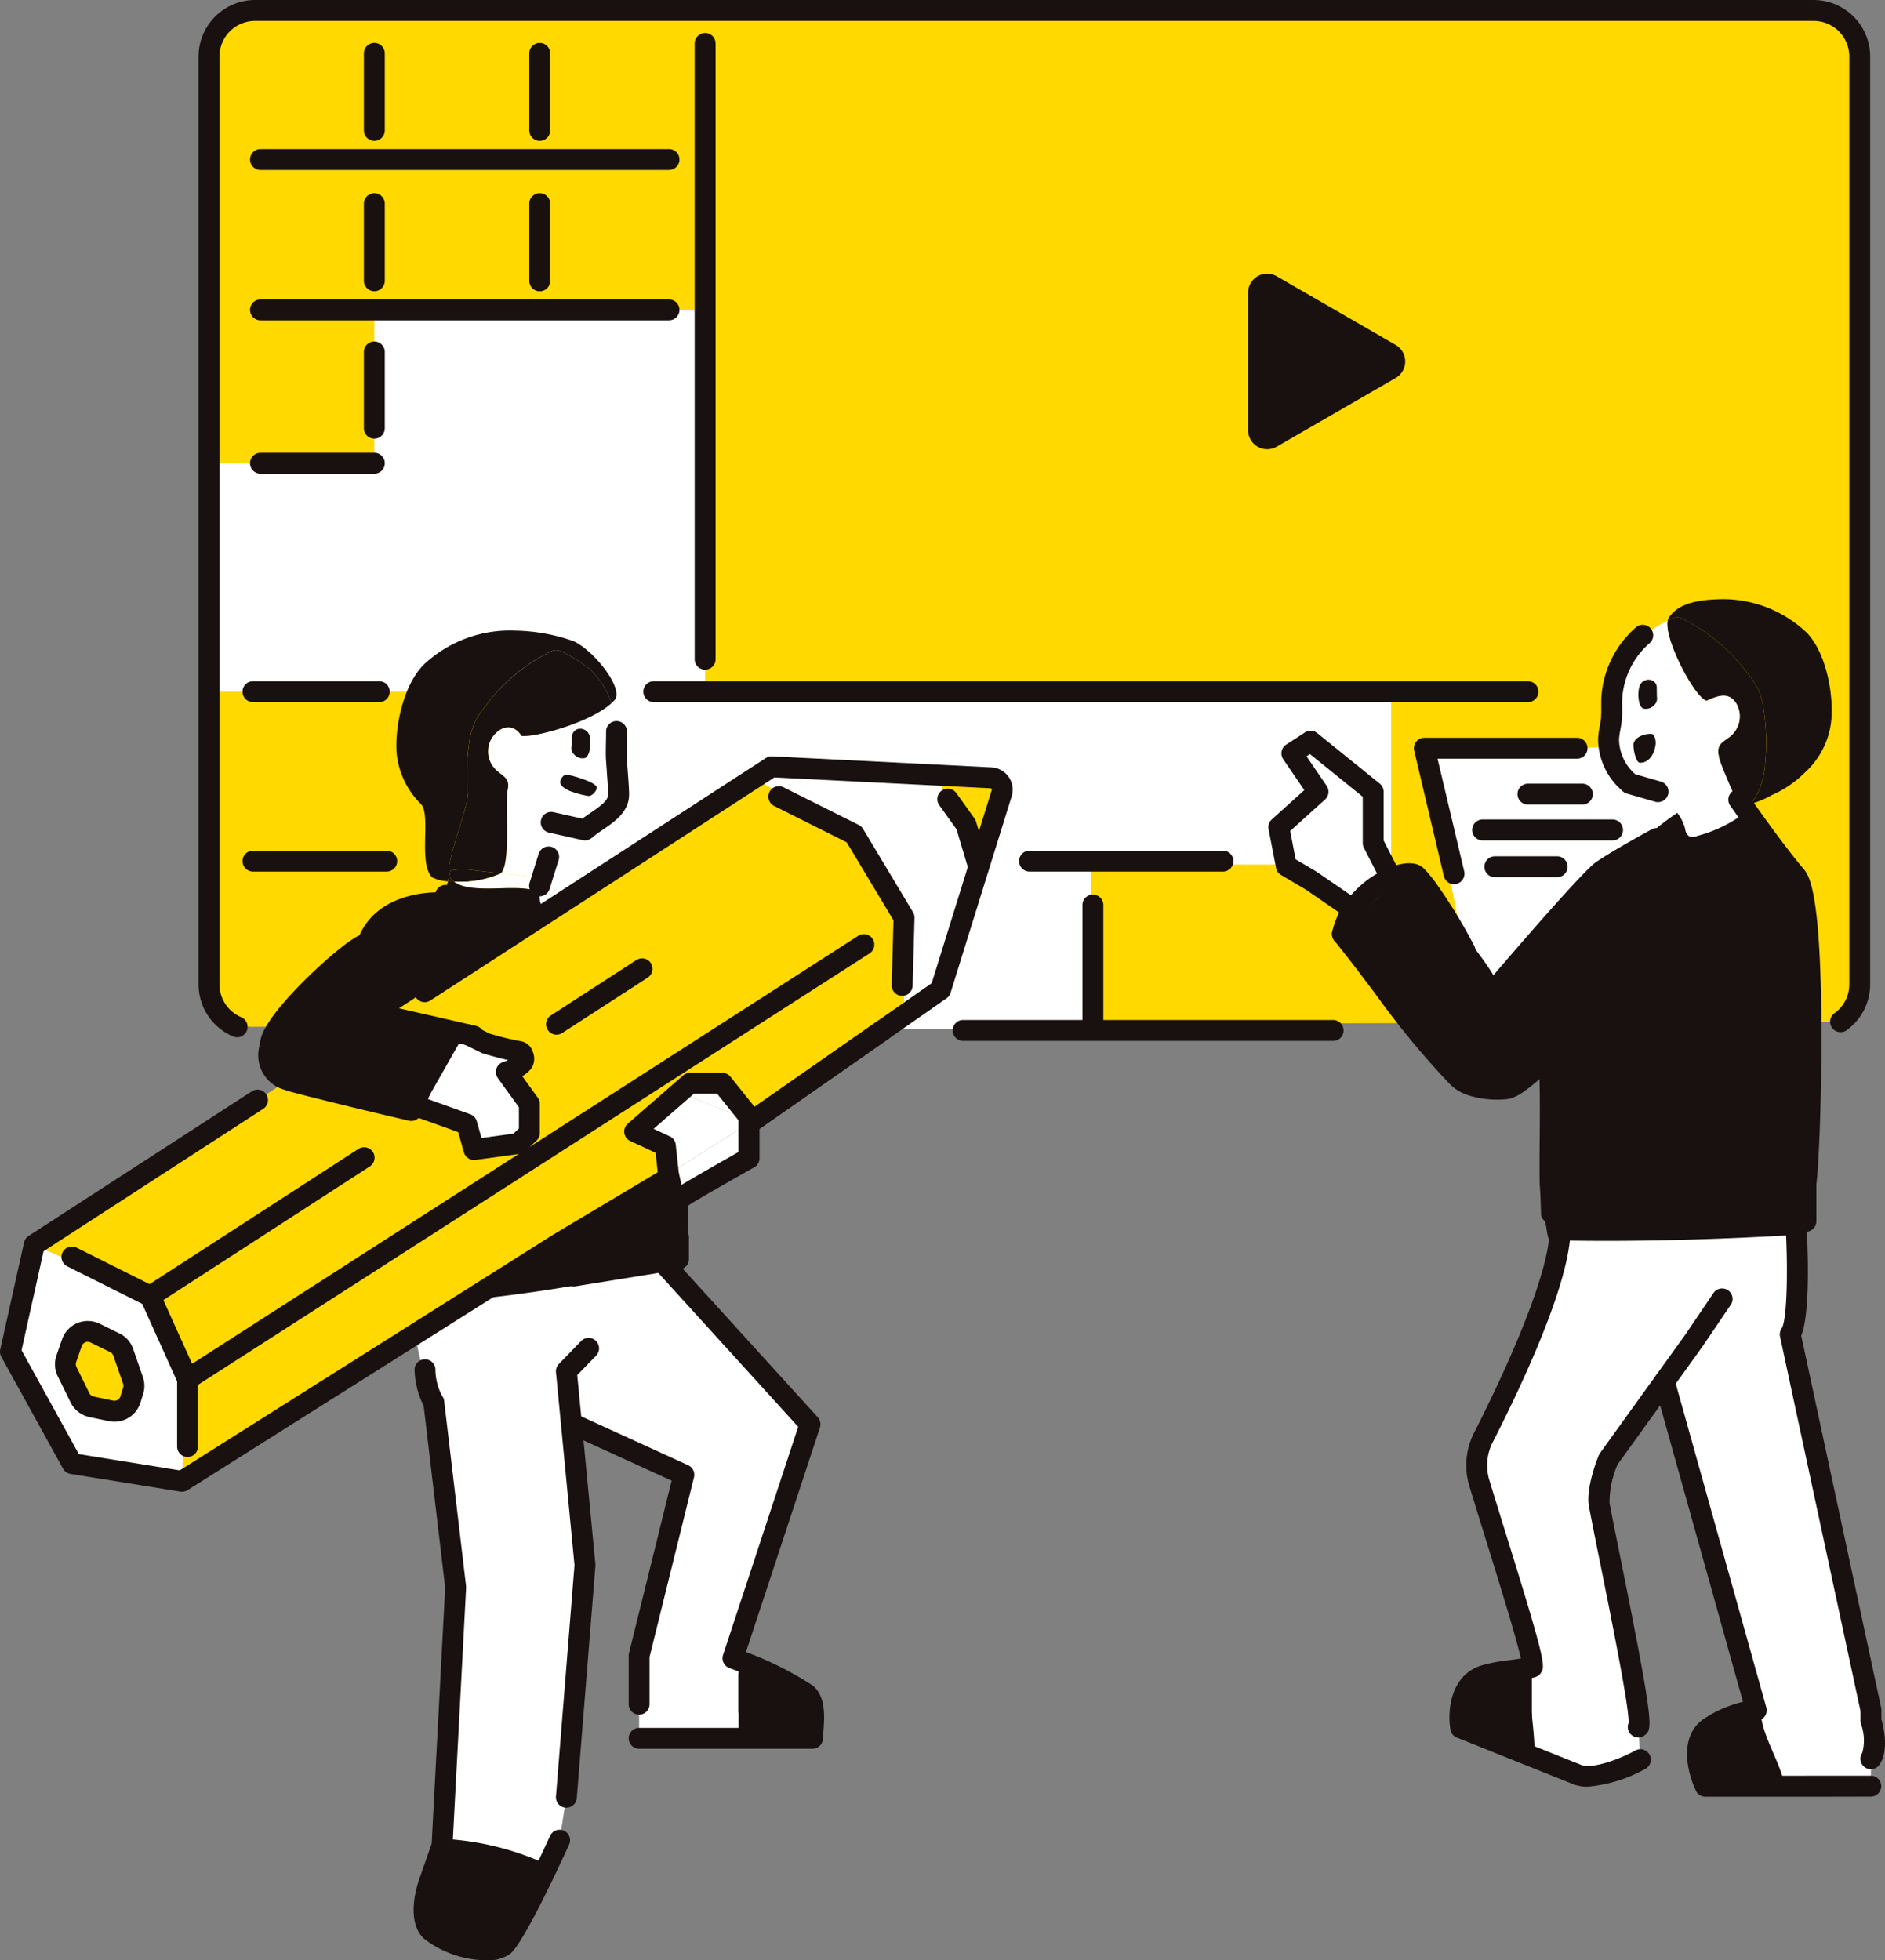 <svg xmlns="http://www.w3.org/2000/svg" width="163.5" height="170"><rect width="100%" height="100%" fill="#808080" stroke="none"/><g id="グループ_848" data-name="グループ 848" transform="translate(-459.057 -353.658)"><g id="グループ_708" data-name="グループ 708" transform="translate(496.799 512.22)"><path id="パス_457" data-name="パス 457" d="M525.067 604.478a.9.9 0 01-.651-.276c-.531-.548-3.256-.919-5.468-.923a.907.907 0 010-1.814c1.254 0 5.448.113 6.768 1.476a.906.906 0 01-.651 1.538z" transform="translate(-518.042 -601.465)" fill="#191110"/></g><g id="グループ_709" data-name="グループ 709" transform="translate(495.84 511.994)"><path id="パス_458" data-name="パス 458" d="M518.1 602.835l-1.024 2.927s-1.237 3.16.05 4.46 5.214 2.186 6.307 1.294c.732-.6 2.94-5.624 4.136-8.138a24.6 24.6 0 00-9.161-2.266z" transform="translate(-516.542 -601.111)" fill="#191110"/></g><g id="グループ_847" data-name="グループ 847" transform="translate(459.057 353.658)"><g id="グループ_710" data-name="グループ 710" transform="translate(144.364 112.676)"><path id="パス_459" data-name="パス 459" d="M689.667 529.753l-4.993 7.141 2.55-3.536z" transform="translate(-684.674 -529.753)" fill="#fff"/></g><g id="グループ_711" data-name="グループ 711" transform="translate(128.092 105.101)"><path id="パス_460" data-name="パス 460" d="M693.435 562.051v-.943l-7-32.579c.98-1.426.445-10.56.445-10.56s-20.463-.226-20.457.245c.1 4.572-4.622 15.4-6.67 19.392a5.355 5.355 0 00-.269 3.869c1.57 5.207 5.031 15.822 4.553 15.922-.113.023-.223.037-.335.058V565l4.242 1.7c1.815.729 5.483-1.282 5.483-1.282l-.17-2.833c.54-.465-2.236-13.291-3.379-19.245-.27-1.4.792-3.97.792-3.97l4.849-6.74 4.994-7.141-2.444 3.605-2.55 3.536 7.971 28.5s-.116 0-.308.029a34.213 34.213 0 00.937 6.553h4.138l5.169-.006.006-2.374c.7-1.02.003-3.281.003-3.281z" transform="translate(-659.243 -517.914)" fill="#fff"/></g><g id="グループ_712" data-name="グループ 712" transform="translate(126.634 144.641)"><path id="パス_461" data-name="パス 461" d="M662.3 579.807a22.74 22.74 0 00-3.228.566c-2.676.873-2.035 4.541-2.035 4.541s3.612 1.329 6.412 2.45c0-2.517-.567-5.239-.567-7.656-.198.035-.394.072-.582.099z" transform="translate(-656.966 -579.708)" fill="#191110"/></g><g id="グループ_713" data-name="グループ 713" transform="translate(36.02 109.592)"><path id="パス_462" data-name="パス 462" d="M542.9 559.145l6.683-20.287-12.662-13.925h-11.914l-9.657 6.095a27.177 27.177 0 001.6 5.908l1.9 16.054-1.15 21.81a24.6 24.6 0 019.162 2.266c.589-1.238 1-2.141 1-2.141l.591-3.725 1.614-20.13-1-12.211 9.579 4.378-3.882 15.689v7.167h9.275V559.6a44.344 44.344 0 00-1.139-.455z" transform="translate(-515.35 -524.933)" fill="#fff"/></g><g id="グループ_714" data-name="グループ 714" transform="translate(18.13 .907)"><path id="パス_463" data-name="パス 463" d="M626.576 355.075H491.385a3.988 3.988 0 00-3.994 3.995v80.465a4 4 0 002.437 3.681l139.079-.44a3.977 3.977 0 001.664-3.241V359.07a3.993 3.993 0 00-3.995-3.995z" transform="translate(-487.391 -355.075)" fill="#ffd900"/></g><g id="グループ_715" data-name="グループ 715" transform="translate(18.841 26.872)"><path id="パス_464" data-name="パス 464" d="M530.913 395.655l-.091 33.113H488.5v-19.816h13.628v-13.3z" transform="translate(-488.503 -395.655)" fill="#fff"/></g><g id="グループ_716" data-name="グループ 716" transform="translate(46.802 59.204)"><path id="長方形_90" data-name="長方形 90" fill="#fff" d="M0 0h73.864v15.774H0z"/></g><g id="グループ_717" data-name="グループ 717" transform="translate(46.802 73.986)"><path id="長方形_91" data-name="長方形 91" fill="#fff" d="M0 0h47.817v15.25H0z"/></g><g id="グループ_718" data-name="グループ 718" transform="translate(123.542 64.773)"><path id="パス_465" data-name="パス 465" d="M655.226 470.736l-3.092-15.731h13.246l2.729-.118L669.89 458l3.85.735 1.335 2.949-9.236 5.147-7.418 8.229z" transform="translate(-652.134 -454.888)" fill="#fff"/></g><g id="グループ_719" data-name="グループ 719" transform="translate(157.045 86.403)"><path id="パス_466" data-name="パス 466" d="M704.493 488.692c.075 2.437.069 4.88 0 7.323.043-2.349.05-4.899 0-7.323z" transform="translate(-704.493 -488.692)" fill="#ffd900"/></g><g id="グループ_720" data-name="グループ 720" transform="translate(156.015 76.385)"><path id="パス_467" data-name="パス 467" d="M702.883 473.035c.628 1.432.917 5.264 1.017 9.579a91 91 0 00-.452-6.513 15.655 15.655 0 00-.565-3.066z" transform="translate(-702.883 -473.035)" fill="#fff"/></g><g id="グループ_721" data-name="グループ 721" transform="translate(151.386 69.954)"><path id="パス_468" data-name="パス 468" d="M700.039 469.007c-1.42-1.658-3.417-4.434-4.391-5.816a6.34 6.34 0 00.22-.207c.71.879 1.413 1.765 2.117 2.644a13.788 13.788 0 011.985 2.971 7.642 7.642 0 01.308.816 1.64 1.64 0 00-.239-.408z" transform="translate(-695.648 -462.984)" fill="#ffd900"/></g><g id="グループ_722" data-name="グループ 722" transform="translate(151.48 69.721)"><path id="パス_469" data-name="パス 469" d="M696.135 462.62a2.416 2.416 0 01-.214.233 2.961 2.961 0 00-.125-.157q.159-.028.339-.076z" transform="translate(-695.796 -462.62)" fill="#fff"/></g><g id="グループ_723" data-name="グループ 723" transform="translate(151.16 69.796)"><path id="パス_470" data-name="パス 470" d="M695.616 462.738c.043.051.088.107.125.157-.069.069-.145.138-.22.207q-.122-.18-.226-.321a3.188 3.188 0 00.321-.043z" transform="translate(-695.295 -462.738)" fill="#ffd900"/></g><g id="グループ_724" data-name="グループ 724" transform="translate(149.294 68.238)"><path id="パス_471" data-name="パス 471" d="M692.964 461.616a1.736 1.736 0 01-.584-1.086c.195-.081.37-.239.584-.226a1.229 1.229 0 01.816.571c.264.327.527.66.785.986a3.2 3.2 0 01-.321.044 1.811 1.811 0 01-1.28-.289z" transform="translate(-692.38 -460.303)" fill="#191110"/></g><g id="グループ_725" data-name="グループ 725" transform="translate(145.45 68.465)"><path id="パス_472" data-name="パス 472" d="M687.389 464.438a.993.993 0 01-.339-.659 3.8 3.8 0 00-.678-1.363 12.3 12.3 0 013.75-1.728.486.486 0 00.088-.031h.006a1.736 1.736 0 00.584 1.086 1.811 1.811 0 001.281.289l.226.321a11.7 11.7 0 01-4.2 2.06.855.855 0 01-.718.025z" transform="translate(-686.372 -460.657)" fill="#ffd900"/></g><g id="グループ_726" data-name="グループ 726" transform="translate(144.617 53.535)"><path id="パス_473" data-name="パス 473" d="M688.5 444.554c-.942-.069-3.75-5.314-3.4-6.934.069-.031.132-.063.2-.1a1.384 1.384 0 01.6-.2 1.162 1.162 0 01.477.132 15.357 15.357 0 015.565 4.617 7.267 7.267 0 011.024 1.527 6.82 6.82 0 01.484 1.846 19.042 19.042 0 01.12 4.435 6.972 6.972 0 01-.767 2.9 4.4 4.4 0 01-.534.735c-.12.032-.233.057-.339.076-.258-.326-.521-.659-.785-.986a1.229 1.229 0 00-.816-.571c-.214-.013-.39.145-.584.226h-.006c-.189-.9-.094-2.079-.22-2.989a1.452 1.452 0 01.019-.678c.132-.371.521-.578.835-.823a2.236 2.236 0 00.685-2.964c-.639-1.022-1.549-.703-2.558-.249z" transform="translate(-685.07 -437.324)" fill="#191110"/></g><g id="グループ_727" data-name="グループ 727" transform="translate(144.647 51.965)"><path id="パス_474" data-name="パス 474" d="M685.317 436.636a2.867 2.867 0 01-.2.1.729.729 0 01.1-.258c.509-.772 1.5-1.513 4.227-1.6a10.54 10.54 0 017.788 2.946c1.47 1.583 2.117 4.51 2.117 6.683a7.716 7.716 0 01-.145 1.577 7.137 7.137 0 01-2.236 3.869 9.267 9.267 0 01-2.808 1.9 8.036 8.036 0 01-1.872.779 4.4 4.4 0 00.534-.735 6.972 6.972 0 00.767-2.9 19.042 19.042 0 00-.12-4.435 6.819 6.819 0 00-.484-1.846 7.267 7.267 0 00-1.024-1.527 15.357 15.357 0 00-5.565-4.617 1.163 1.163 0 00-.477-.132 1.384 1.384 0 00-.602.196z" transform="translate(-685.116 -434.871)" fill="#191110"/></g><g id="グループ_728" data-name="グループ 728" transform="translate(139.865 53.83)"><path id="パス_475" data-name="パス 475" d="M680.138 443.6c-.17.458-.1 1.47.276 1.557a.755.755 0 00.728-.245.6.6 0 00.189-.54c-.006-.2-.006-.4-.013-.609a.543.543 0 00-.433-.584.65.65 0 00-.747.421zm-.66 4.761c-.088.258.132 1.344.4 1.369.471.044.974-.346 1.106-1.225.044-.251-.038-.729-.264-.767s-1.053.072-1.241.619zm-.628 2.814c-1.193-1.294-1.281-3.241-1.174-5 .17-2.625.766-5.464 2.782-7.16a10.492 10.492 0 011.966-1.225c-.346 1.62 2.462 6.865 3.4 6.934 1.005-.459 1.916-.773 2.556.245a2.236 2.236 0 01-.685 2.964c-.314.245-.7.452-.835.823a1.452 1.452 0 00-.019.678c.126.911 1.758 4.185 1.946 5.084-.031.013-.394 1.411-.425 1.417-1.438.377-4.346.969-5.349.76-.251-.326-.343-3.115-.688-3.341l-.666-.257c-.383-.233-.772-.465-1.162-.7-.1-.063-.2-.125-.3-.182a6.113 6.113 0 01-1.347-1.044z" transform="translate(-677.642 -437.786)" fill="#fff"/></g><g id="グループ_729" data-name="グループ 729" transform="translate(131.927 92.464)"><path id="パス_476" data-name="パス 476" d="M666.752 498.164a10.824 10.824 0 01-1.514 1.257 26.5 26.5 0 001.514-1.257z" transform="translate(-665.238 -498.164)" fill="#ffd900"/></g><g id="グループ_730" data-name="グループ 730" transform="translate(131.858 93.721)"><path id="パス_477" data-name="パス 477" d="M665.13 500.178a.713.713 0 01.069-.05.437.437 0 01-.069.05z" transform="translate(-665.13 -500.128)" fill="#ffd900"/></g><g id="グループ_731" data-name="グループ 731" transform="translate(130.577 93.821)"><path id="パス_478" data-name="パス 478" d="M663.128 500.881a5.807 5.807 0 001.2-.6 3.155 3.155 0 01-1.012.565c-.05.017-.116.023-.188.035z" transform="translate(-663.128 -500.285)" fill="#fff"/></g><g id="グループ_732" data-name="グループ 732" transform="translate(127.7 94.141)"><path id="パス_479" data-name="パス 479" d="M658.632 500.785a7.466 7.466 0 002.877.276 3.24 3.24 0 01-2.877-.276z" transform="translate(-658.632 -500.785)" fill="#ffd900"/></g><g id="グループ_733" data-name="グループ 733" transform="translate(122.807 75.92)"><path id="パス_480" data-name="パス 480" d="M651.626 473.031c-.345-.39-.578-.653-.641-.722a7.223 7.223 0 01.641.722z" transform="translate(-650.985 -472.309)" fill="#fff"/></g><g id="グループ_734" data-name="グループ 734" transform="translate(116.468 70.435)"><path id="パス_481" data-name="パス 481" d="M641.078 474.577c1.08-1.84 4.214-4.937 6.35-5.1.006.006.012.006.019.019.063.069.3.333.641.722.044.056.1.119.157.188 1.708 1.941 5.534 6.407 6.225 8.115 1.469-2.739 4.359-4.391 6.319-6.8a21.81 21.81 0 012.022-2.456 11.459 11.459 0 011.652-1.2c2.01-1.288 3.649-2.959 5.628-4.271a3.8 3.8 0 01.678 1.363.993.993 0 00.339.659.855.855 0 00.722-.025 11.7 11.7 0 004.2-2.06c.974 1.381 2.971 4.158 4.391 5.816a1.64 1.64 0 01.239.408 15.7 15.7 0 01.565 3.066c.232 2.167.377 4.34.452 6.513.006.144.006.295.013.44.05 2.424.043 4.974 0 7.323a1.293 1.293 0 01-.006.157c-.107 3.863-.283 9.053-.559 12.9-7.16.427-14.853.678-22.026.5-.352-.006-.3-1.484-.56-1.716a.891.891 0 01-.264-.465c-.05-1.916-.094-2.5-.119-2.619v-.006c-.044-3.423.081-6.431-.038-10.043-.006.013-.019.019-.031.031-.553.49-1.074.923-1.514 1.257a.713.713 0 00-.069.05c-.031.019-.056.038-.081.051a5.8 5.8 0 01-1.2.6 7.466 7.466 0 01-2.877-.276c-.006-.006-.006-.012-.013-.012a21.777 21.777 0 01-3.009-3.373c-1.136-1.413-2.28-2.826-3.417-4.239-.4-.49-1.5-1.527-2.556-2.607a126.855 126.855 0 00-2.273-2.91z" transform="translate(-641.078 -463.736)" fill="#191110"/></g><g id="グループ_735" data-name="グループ 735" transform="translate(118.706 83.91)"><path id="パス_482" data-name="パス 482" d="M652.338 494.336a93.612 93.612 0 01-7.763-9.541c1.055 1.08 2.161 2.117 2.556 2.607 1.137 1.413 2.28 2.826 3.417 4.239a21.777 21.777 0 003.009 3.373c.006 0 .006.006.013.012a3.148 3.148 0 01-1.232-.69z" transform="translate(-644.575 -484.795)" fill="#fff"/></g><g id="グループ_736" data-name="グループ 736" transform="translate(116.439 81.001)"><path id="パス_483" data-name="パス 483" d="M641.032 480.25c.766.948 1.52 1.922 2.267 2.908a9.578 9.578 0 01-2.267-2.908z" transform="translate(-641.032 -480.25)" fill="#ffd900"/></g><g id="グループ_737" data-name="グループ 737" transform="translate(110.924 64.275)"><path id="パス_484" data-name="パス 484" d="M633.06 464.926l-.647-3.36 3.4-3.072-2.273-3.329 1.627-1.055 5.427 4.384v4.447l1.557 3.046a7.8 7.8 0 00-3.291 2.714h-.006l-3.611-2.481z" transform="translate(-632.413 -454.11)" fill="#fff"/></g><g id="グループ_738" data-name="グループ 738" transform="translate(108.254 23.726)"><path id="パス_485" data-name="パス 485" d="M628.241 404.311V392.4a1.656 1.656 0 012.488-1.432l10.313 5.954a1.657 1.657 0 010 2.87l-10.313 5.955a1.657 1.657 0 01-2.488-1.436z" transform="translate(-628.241 -390.737)" fill="#191110"/></g><g id="グループ_739" data-name="グループ 739" transform="translate(86.642 67.768)"><path id="パス_486" data-name="パス 486" d="M594.464 459.568a1.017 1.017 0 01.258.98l-.227.729a5.315 5.315 0 00-.006-1.577c-.006-.044-.019-.088-.025-.132z" transform="translate(-594.464 -459.568)" fill="#fff"/></g><g id="グループ_740" data-name="グループ 740" transform="translate(85.272 69.476)"><path id="パス_487" data-name="パス 487" d="M593.5 463.444a18.108 18.108 0 01-1.175 3.3l1.4-4.509a9.636 9.636 0 01-.225 1.209z" transform="translate(-592.324 -462.238)" fill="#89b60b"/></g><g id="グループ_741" data-name="グループ 741" transform="translate(83.282 70.801)"><path id="パス_488" data-name="パス 488" d="M589.722 465.019l1.017 3.4c-.013.026-.025.044-.038.069a20.747 20.747 0 00-1.488-4.176z" transform="translate(-589.213 -464.309)" fill="#89b60b"/></g><g id="グループ_742" data-name="グループ 742" transform="translate(81.246 66.841)"><path id="パス_489" data-name="パス 489" d="M586.032 458.494a.432.432 0 01.182-.27.792.792 0 01.4-.088 18.69 18.69 0 014.1.289 1.007 1.007 0 01.484.182.783.783 0 01.232.44 1.012 1.012 0 00-.685-.314z" transform="translate(-586.032 -458.12)" fill="#89b60b"/></g><g id="グループ_743" data-name="グループ 743" transform="translate(81.228 67.215)"><path id="パス_490" data-name="パス 490" d="M587.165 460.915l-.811-1.332a1.641 1.641 0 01-.333-.559.691.691 0 010-.32l4.711.239a1.011 1.011 0 01.685.314c.006.044.019.088.026.132a5.315 5.315 0 01.006 1.577l-1.4 4.509c-.144.314-.3.622-.465.923l-1.017-3.4-.509-.71a8.2 8.2 0 00-.893-1.373z" transform="translate(-586.003 -458.704)" fill="#ffd900"/></g><g id="グループ_744" data-name="グループ 744" transform="translate(74.413 72.905)"><path id="パス_491" data-name="パス 491" d="M575.352 467.6c1.458 1.822 4.133 6.168 4 6.671z" transform="translate(-575.352 -467.597)" fill="#89b60b"/></g><g id="グループ_745" data-name="グループ 745" transform="translate(73.741 72.183)"><path id="パス_492" data-name="パス 492" d="M574.641 466.638l.321.541a4.25 4.25 0 00-.66-.71z" transform="translate(-574.302 -466.468)" fill="#fff"/></g><g id="グループ_746" data-name="グループ 746" transform="translate(73.584 72.102)"><path id="パス_493" data-name="パス 493" d="M574.057 466.341a.312.312 0 01.157.081z" transform="translate(-574.057 -466.341)" fill="#89b60b"/></g><g id="グループ_747" data-name="グループ 747" transform="translate(64.96 97.125)"><path id="パス_494" data-name="パス 494" d="M560.579 505.737v-.289l.283.113z" transform="translate(-560.579 -505.448)" fill="#89b60b"/></g><g id="グループ_748" data-name="グループ 748" transform="translate(58.93 93.94)"><path id="パス_495" data-name="パス 495" d="M557.185 503.656l-6.03-2.387.917-.8h2.789l2.324 2.9z" transform="translate(-551.156 -500.471)" fill="#fff"/></g><g id="グループ_749" data-name="グループ 749" transform="translate(55.042 94.738)"><path id="パス_496" data-name="パス 496" d="M547.749 506.347l-2.669-1.237 3.888-3.392L555 504.1v.289l-6.984 4.415z" transform="translate(-545.08 -501.718)" fill="#fff"/></g><g id="グループ_750" data-name="グループ 750" transform="translate(58.296 103.431)"><path id="パス_497" data-name="パス 497" d="M551.188 515.573c-.464.352-1.017.026-1.017-.213a.216.216 0 00-.006-.057 1.434 1.434 0 001.106.214c-.039.025-.064.044-.083.056z" transform="translate(-550.164 -515.303)" fill="#fff"/></g><g id="グループ_751" data-name="グループ 751" transform="translate(57.976 97.413)"><path id="パス_498" data-name="パス 498" d="M549.984 511.916c-.031-.351-.32-1.6-.32-1.6l6.984-4.416v3.021s-4.754 2.682-5.558 3.21a1.434 1.434 0 01-1.106-.215z" transform="translate(-549.664 -505.899)" fill="#fff"/></g><g id="グループ_752" data-name="グループ 752" transform="translate(57.266 101.829)"><path id="パス_499" data-name="パス 499" d="M549.264 512.8s.289 1.25.32 1.6a.1.1 0 01-.043-.025 1.465 1.465 0 01-.572-1.344c-.138.069-.276.138-.415.214z" transform="translate(-548.554 -512.8)" fill="#fff"/></g><g id="グループ_753" data-name="グループ 753" transform="translate(55.489 102.275)"><path id="パス_500" data-name="パス 500" d="M547.554 513.5l-1.589 1.005-.188-.044a33.43 33.43 0 011.777-.961z" transform="translate(-545.777 -513.497)" fill="#89b60b"/></g><g id="グループ_754" data-name="グループ 754" transform="translate(50.068 68.063)"><path id="パス_501" data-name="パス 501" d="M537.3 463.791c.3-.182.591-.365.892-.54a7.226 7.226 0 001.652-1.219 4.385 4.385 0 001-2c.026.352.038.66.038.829.006 1.419-1.815 2.129-2.914 3.083z" transform="translate(-537.305 -460.029)" fill="#fff"/></g><g id="グループ_755" data-name="グループ 755" transform="translate(40.694 102.061)"><path id="パス_502" data-name="パス 502" d="M541.526 520.059c-5.034 2.1-13.7 3.215-18.871 3.78 1.445-1.086 6.29-3.842 7.76-4.9l7.223-4.56 1.589-1.005c.138-.076.276-.145.415-.214a1.465 1.465 0 00.572 1.344.1.1 0 00.043.025.216.216 0 01.006.057c0 .239.553.565 1.017.213l.082-.056a1.336 1.336 0 00.308-.1c.107.056-.006.264-.107.2l.075.295q.047 1.639-.019 3.279v.013a62.726 62.726 0 01-.093 1.629z" transform="translate(-522.655 -513.163)" fill="#191110"/></g><g id="グループ_756" data-name="グループ 756" transform="translate(46.789 74.897)"><path id="パス_503" data-name="パス 503" d="M532.181 472.085a4.674 4.674 0 01.427-1.181.508.508 0 00.188-.195l-.471 1.5a.456.456 0 00-.144-.124z" transform="translate(-532.181 -470.709)" fill="#fff"/></g><g id="グループ_757" data-name="グループ 757" transform="translate(42.316 60.984)"><path id="パス_504" data-name="パス 504" d="M532.622 452.646a.584.584 0 00.163.546.766.766 0 00.716.271c.377-.069.49-1.081.346-1.545a.669.669 0 00-.735-.452.555.555 0 00-.458.571c-.013.201-.026.403-.032.609zm-.408 2.676c-.227-.019-.427.295-.459.471-.1.641 1.526.974 1.991 1.049.27.044.628-.4.609-.6-.044-.417-1.915-.895-2.141-.92zm-6.1-.383a2.227 2.227 0 01-.565-2.989c.678-.992 1.827-1.313 2.563-.145 1.205.138 5.96-1.162 7.794-2.839a15.2 15.2 0 01.754 4.077 10.375 10.375 0 01-.17 3v.006a4.385 4.385 0 01-1 2 7.226 7.226 0 01-1.652 1.219c-.3.175-.6.358-.892.54-.094.056-.182.107-.27.163l-.665.257a3.773 3.773 0 00-1.577 2.192 1.913 1.913 0 01-.151.452v.006a.508.508 0 01-.188.195 4.671 4.671 0 00-.427 1.181 1.868 1.868 0 00-.892-.258c-.823-.094-1.645-.188-2.468-.276.9-.779.364-5.9.6-7.248a1.548 1.548 0 00.013-.678c-.121-.378-.505-.594-.806-.855z" transform="translate(-525.19 -448.966)" fill="#fff"/></g><g id="グループ_758" data-name="グループ 758" transform="translate(39.629 89.518)"><path id="パス_505" data-name="パス 505" d="M523.535 494.534l-2.544-.974 1.018.232z" transform="translate(-520.991 -493.561)" fill="#89b60b"/></g><g id="グループ_759" data-name="グループ 759" transform="translate(38.969 75.389)"><path id="パス_506" data-name="パス 506" d="M520.368 472.543a1.452 1.452 0 01-.389-.44.12.12 0 01-.019-.05c.031-.151.069-.308.107-.465a5.2 5.2 0 011.972-.031c.792.088 1.583.176 2.381.27a.162.162 0 01-.038.031 8.808 8.808 0 01-4.014.685z" transform="translate(-519.96 -471.478)" fill="#191110"/></g><g id="グループ_760" data-name="グループ 760" transform="translate(39.378 75.738)"><path id="パス_507" data-name="パス 507" d="M520.6 472.74a8.807 8.807 0 004.014-.685.162.162 0 00.038-.031c.823.088 1.645.182 2.468.276a1.867 1.867 0 01.892.258c-.15.515-.3.992-.42.955-1.787-.584-5.524.37-6.992-.773z" transform="translate(-520.598 -472.024)" fill="#fff"/></g><g id="グループ_761" data-name="グループ 761" transform="translate(38.917 56.38)"><path id="パス_508" data-name="パス 508" d="M519.93 461.355c-.408-1.005 1.683-6.042 1.6-7.023a19.091 19.091 0 01.119-4.441 6.864 6.864 0 01.484-1.84 7.306 7.306 0 011.024-1.532 15.356 15.356 0 015.565-4.617 1.264 1.264 0 01.471-.132 1.391 1.391 0 01.609.195 11.413 11.413 0 012.167 1.332 6.943 6.943 0 012.028 3.078c-1.834 1.677-6.589 2.977-7.794 2.839-.735-1.168-1.884-.848-2.563.145a2.227 2.227 0 00.565 2.989c.3.258.685.477.8.854a1.549 1.549 0 01-.013.678c-.239 1.344.295 6.47-.6 7.248-.8-.094-1.589-.182-2.381-.27a5.2 5.2 0 00-1.972.031c-.039.158-.077.311-.109.466z" transform="translate(-519.877 -441.771)" fill="#191110"/></g><g id="グループ_762" data-name="グループ 762" transform="translate(38.85 75.964)"><path id="パス_509" data-name="パス 509" d="M519.774 472.843c.038-.151.076-.308.119-.465a.12.12 0 00.019.05 1.452 1.452 0 00.389.44 8.062 8.062 0 01-.527-.025z" transform="translate(-519.774 -472.378)" fill="#191110"/></g><g id="グループ_763" data-name="グループ 763" transform="translate(38.605 89.142)"><path id="パス_510" data-name="パス 510" d="M519.435 492.972l.98.377-.923-.214h-.006l-.012-.006a.415.415 0 00-.082-.063z" transform="translate(-519.391 -492.972)" fill="#fff"/></g><g id="グループ_764" data-name="グループ 764" transform="translate(38.58 89.236)"><path id="パス_511" data-name="パス 511" d="M519.352 493.163l.025-.044a.415.415 0 01.082.063z" transform="translate(-519.352 -493.119)" fill="#fff"/></g><g id="グループ_765" data-name="グループ 765" transform="translate(34.378 54.669)"><path id="パス_512" data-name="パス 512" d="M514.952 454.192a7.215 7.215 0 01-2.079-3.957c-.351-2.054.339-6.225 2.3-8.178a10.9 10.9 0 017.933-2.939 15.969 15.969 0 015.043.91c1.715.779 4.24 3.906 3.636 5.025a3.6 3.6 0 01-.346.358 6.943 6.943 0 00-2.028-3.078 11.413 11.413 0 00-2.168-1.333 1.391 1.391 0 00-.609-.195 1.264 1.264 0 00-.471.132 15.356 15.356 0 00-5.565 4.617 7.306 7.306 0 00-1.024 1.532 6.866 6.866 0 00-.484 1.84 19.094 19.094 0 00-.119 4.441c.088.98-2 6.017-1.6 7.023-.044.157-.081.314-.119.465a3.358 3.358 0 01-1.369-.346c-1.201-1.209-.096-5.324-.931-6.317z" transform="translate(-512.785 -439.096)" fill="#191110"/></g><g id="グループ_766" data-name="グループ 766" transform="translate(37.23 66.499)"><path id="パス_513" data-name="パス 513" d="M545.656 458.716l-28.415 18.12 29.7-19.251 14.32.716a.691.691 0 000 .32 1.64 1.64 0 00.333.559l.811 1.332a8.2 8.2 0 01.892 1.376 20.747 20.747 0 011.488 4.176l.038-.069c.163-.3.321-.609.465-.923l-3.688 11.846-3.172 2.211v-8.467c.132-.5-2.543-4.849-4-6.671l-.012-.012-.321-.541-.339-.17a.312.312 0 00-.157-.081h-.006z" transform="translate(-517.241 -457.585)" fill="#fff"/></g><g id="グループ_767" data-name="グループ 767" transform="translate(36.859 85.75)"><path id="パス_514" data-name="パス 514" d="M517.032 487.671l-.37.239z" transform="translate(-516.662 -487.671)" fill="#fff"/></g><g id="グループ_768" data-name="グループ 768" transform="translate(35.967 89.305)"><path id="パス_515" data-name="パス 515" d="M519.791 501.4l-4.523-1.62a37.344 37.344 0 011.112-2.657c.038-.082.075-.164.113-.239q.679-1.48 1.47-2.9c.12-.214.239-.484.107-.685a.6.6 0 00-.063-.076l.923.214 2.543.973a25.966 25.966 0 002.883.7c.346.05.452.759.321.911a3.6 3.6 0 01-1.451.861l2 2.764v2.525l-.98.917-3.831.521z" transform="translate(-515.268 -493.227)" fill="#fff"/></g><g id="グループ_769" data-name="グループ 769" transform="translate(35.879 95.831)"><path id="パス_516" data-name="パス 516" d="M515.137 503.426l.081.031-.088-.013c.001-.006.007-.012.007-.018z" transform="translate(-515.131 -503.426)" fill="#fff"/></g><g id="グループ_770" data-name="グループ 770" transform="translate(35.886 93.726)"><path id="パス_517" data-name="パス 517" d="M515.141 502.242c.226-.509.609-1.357.955-2.1-.314.7-.6 1.414-.873 2.136z" transform="translate(-515.141 -500.137)" fill="#fff"/></g><g id="グループ_771" data-name="グループ 771" transform="translate(35.434 89.28)"><path id="パス_518" data-name="パス 518" d="M514.434 499.708l3.147-6.52.107.019.012.006h.006a.6.6 0 01.063.076c.132.2.013.471-.107.685q-.791 1.422-1.47 2.9c-.038.075-.075.157-.113.239-.076.163-.157.339-.239.521-.346.748-.729 1.6-.955 2.1 0 .006-.006.012-.006.019z" transform="translate(-514.434 -493.188)" fill="#fff"/></g><g id="グループ_772" data-name="グループ 772" transform="translate(34.774 87.748)"><path id="パス_519" data-name="パス 519" d="M513.573 490.793l.019.012a1.7 1.7 0 01-.189.176z" transform="translate(-513.403 -490.793)" fill="#89b60b"/></g><g id="グループ_773" data-name="グループ 773" transform="translate(34.579 95.849)"><path id="パス_520" data-name="パス 520" d="M514.248 504.1c-.377-.157-.76-.308-1.149-.446.672.157 1.093.258 1.093.258s.075-.176.207-.459l.088.013c-.081.215-.163.423-.239.634z" transform="translate(-513.099 -503.455)" fill="#89b60b"/></g><g id="グループ_774" data-name="グループ 774" transform="translate(33.556 86.56)"><path id="パス_521" data-name="パス 521" d="M511.5 490.507l2.418-1.57c-.1.113-.2.227-.295.346a8.66 8.66 0 01-.716.854l-.019-.012-.17.188a1.693 1.693 0 00.189-.176l.546.471c.961.308 1.916.616 2.876.917a1.375 1.375 0 01.22.088l-.025.044z" transform="translate(-511.499 -488.937)" fill="#ffd900"/></g><g id="グループ_775" data-name="グループ 775" transform="translate(30.245 82.151)"><path id="パス_522" data-name="パス 522" d="M506.326 482.706a10.007 10.007 0 01.923-.66 5.885 5.885 0 01-.923.66z" transform="translate(-506.326 -482.046)" fill="#fff"/></g><g id="グループ_776" data-name="グループ 776" transform="translate(27.482 94.33)"><path id="パス_523" data-name="パス 523" d="M509.1 502.8a441.561 441.561 0 01-7.1-1.721c.458.044.917.044 1.376.107a11.065 11.065 0 011.476.326c1.432.397 2.864.788 4.248 1.288z" transform="translate(-502.007 -501.08)" fill="#89b60b"/></g><g id="グループ_777" data-name="グループ 777" transform="translate(25.384 93.783)"><path id="パス_524" data-name="パス 524" d="M500.795 500.766a5.815 5.815 0 01-2.067-.54c.509.138 1.237.333 2.067.54z" transform="translate(-498.728 -500.226)" fill="#89b60b"/></g><g id="グループ_778" data-name="グループ 778" transform="translate(25.007 93.614)"><path id="パス_525" data-name="パス 525" d="M498.5 500.124c-.138-.044-.264-.076-.364-.107l.082-.056c.097.063.191.113.282.163z" transform="translate(-498.139 -499.961)" fill="#89b60b"/></g><g id="グループ_779" data-name="グループ 779" transform="translate(23.418 82.81)"><path id="パス_526" data-name="パス 526" d="M495.656 490.966a4.323 4.323 0 01.754-1.916 23.97 23.97 0 014.434-4.8 4.831 4.831 0 011.143-.911 5.217 5.217 0 00.5-.257c-2.312 1.8-6.325 5.747-6.746 7.481a3.869 3.869 0 00-.085.403z" transform="translate(-495.656 -483.077)" fill="#ffd900"/></g><g id="グループ_780" data-name="グループ 780" transform="translate(23.403 76.272)"><path id="パス_527" data-name="パス 527" d="M519.214 473.034a.2.2 0 00-.051-.05.448.448 0 00-.145-.125c-.15.514-.3.992-.42.955-1.784-.584-5.521.37-6.991-.773-.182 0-.358-.012-.527-.025-.057.226-.113.446-.163.685a1.592 1.592 0 01-.233.609 1.131 1.131 0 01-.8.39c-.3.031-.6 0-.911.012a5.935 5.935 0 00-2.92 1.25 5.447 5.447 0 00-.93.728 10.766 10.766 0 00-.785 1.043 6.377 6.377 0 01-1.865 1.664c-2.312 1.8-6.325 5.747-6.746 7.481-.031.145-.063.276-.081.408a.681.681 0 00-.013.113 3.3 3.3 0 001.683 2.8 3.123 3.123 0 00.283.163.019.019 0 01.012.006 105.9 105.9 0 002.066.54c.013 0 .019.006.032.006.458.044.917.044 1.376.107a11.091 11.091 0 011.476.326c1.426.4 2.858.785 4.246 1.287.672.157 1.093.258 1.093.258s.075-.176.207-.459l.9-.019 3.454-6.08-6.681-1.621 2.418-1.57a12.349 12.349 0 013.147-2.324 40.582 40.582 0 003.794-2.2 30.239 30.239 0 013.36-2.456c.258-.132.553-.276.653-.553a1.356 1.356 0 00-.056-.754 3.236 3.236 0 01.118-1.822z" transform="translate(-495.632 -472.859)" fill="#191110"/></g><g id="グループ_781" data-name="グループ 781" transform="translate(23.349 90.812)"><path id="パス_528" data-name="パス 528" d="M495.6 495.583a3.3 3.3 0 001.683 2.8l-.082.056c-.17-.056-.295-.094-.364-.125a2.235 2.235 0 01-1.237-2.731z" transform="translate(-495.548 -495.583)" fill="#fff"/></g><g id="グループ_782" data-name="グループ 782" transform="translate(5.672 115.464)"><path id="パス_529" data-name="パス 529" d="M472.936 535.919l.841 2.431a1.428 1.428 0 01.012.917l-.232.741a1.457 1.457 0 01-1.7.992l-1.671-.352a1.466 1.466 0 01-1.011-.791l-1.112-2.268a1.455 1.455 0 01-.063-1.124l.477-1.376a1.457 1.457 0 012.023-.829l1.689.829a1.44 1.44 0 01.747.83z" transform="translate(-467.922 -534.109)" fill="#ffd900"/></g><g id="グループ_783" data-name="グループ 783" transform="translate(.907 107.947)"><path id="パス_530" data-name="パス 530" d="M475.348 542.874l-9.522-1.532-5.351-9.7 2.066-9.283 10.059 4.461 3.241 7.192zm-4.252-8.755l-.841-2.431a1.44 1.44 0 00-.742-.829l-1.689-.829a1.457 1.457 0 00-2.023.829l-.477 1.376a1.454 1.454 0 00.063 1.124l1.112 2.268a1.466 1.466 0 001.011.791l1.671.352a1.457 1.457 0 001.7-.992l.232-.741a1.428 1.428 0 00-.013-.918z" transform="translate(-460.475 -522.361)" fill="#fff"/></g><g id="グループ_784" data-name="グループ 784" transform="translate(2.974 67.63)"><path id="パス_531" data-name="パス 531" d="M535.144 464.628l-.012-.012a4.252 4.252 0 00-.66-.71l-.157-.081h-.006l-7.933-4.472-28.415 18.12-.371.239-.886.571c-.1.113-.2.227-.295.346a8.655 8.655 0 01-.716.854l.546.471c.961.308 1.916.616 2.876.918a1.313 1.313 0 01.22.088l.044-.094.98.377 1.017.232 1.527.741a25.844 25.844 0 002.883.7c.346.051.452.76.321.911a3.6 3.6 0 01-1.451.861l2 2.764v2.525l-.98.917-3.831.521-.621-2.211-4.523-1.621c-.081.214-.163.421-.239.634-.377-.157-.76-.308-1.149-.446a441.561 441.561 0 01-7.1-1.721c-.013 0-.019-.006-.032-.006a5.816 5.816 0 01-2.066-.54.019.019 0 00-.012-.006c-.138-.044-.264-.076-.365-.107l-2.688 1.74-19.35 12.538 10.055 4.459L477 511.32l-.49 8.862 32.674-20.62a73.583 73.583 0 017.035-4.6 43.227 43.227 0 011.778-.961l.71-.446-.264-2.462-2.669-1.237 3.888-3.391.917-.8h2.789l2.324 2.9v.289l.283.113 11.286-7.877 1.884-1.319V471.3z" transform="translate(-463.705 -459.352)" fill="#ffd900"/></g><g id="グループ_785" data-name="グループ 785" transform="translate(82.639 88.455)"><path id="パス_532" data-name="パス 532" d="M621.2 493.712h-32.09a.907.907 0 010-1.814h32.09a.907.907 0 010 1.814z" transform="translate(-588.208 -491.898)" fill="#191110"/></g><g id="グループ_786" data-name="グループ 786" transform="translate(17.223)"><path id="パス_533" data-name="パス 533" d="M489.317 443.612a.891.891 0 01-.354-.073 4.9 4.9 0 01-2.989-4.515v-80.465a4.907 4.907 0 014.9-4.9h135.19a4.907 4.907 0 014.9 4.9v80.465a4.9 4.9 0 01-2.04 3.976.907.907 0 01-1.055-1.476 3.081 3.081 0 001.285-2.5v-80.465a3.092 3.092 0 00-3.089-3.087h-135.19a3.091 3.091 0 00-3.088 3.087v80.465a3.089 3.089 0 001.885 2.846.907.907 0 01-.355 1.742z" transform="translate(-485.974 -353.658)" fill="#191110"/></g><g id="グループ_787" data-name="グループ 787" transform="translate(60.254 2.895)"><path id="パス_534" data-name="パス 534" d="M554.131 413.366a.906.906 0 01-.907-.907V359.09a.907.907 0 111.813 0v53.369a.906.906 0 01-.906.907z" transform="translate(-553.224 -358.183)" fill="#191110"/></g><g id="グループ_788" data-name="グループ 788" transform="translate(93.894 77.551)"><path id="パス_535" data-name="パス 535" d="M606.7 486.6a.906.906 0 01-.907-.907v-9.931a.907.907 0 011.813 0v9.931a.906.906 0 01-.906.907z" transform="translate(-605.798 -474.857)" fill="#191110"/></g><g id="グループ_789" data-name="グループ 789" transform="translate(21.035 59.079)"><path id="パス_536" data-name="パス 536" d="M503.792 447.8h-10.953a.907.907 0 010-1.814h10.954a.907.907 0 010 1.814z" transform="translate(-491.932 -445.988)" fill="#191110"/></g><g id="グループ_790" data-name="グループ 790" transform="translate(55.8 59.079)"><path id="パス_537" data-name="パス 537" d="M622.994 447.8h-75.823a.907.907 0 010-1.814h75.824a.907.907 0 010 1.814z" transform="translate(-546.264 -445.988)" fill="#191110"/></g><g id="グループ_791" data-name="グループ 791" transform="translate(45.908 16.789)"><path id="パス_538" data-name="パス 538" d="M531.711 388.368a.906.906 0 01-.907-.907V380.8a.907.907 0 111.813 0v6.658a.906.906 0 01-.906.91z" transform="translate(-530.804 -379.897)" fill="#191110"/></g><g id="グループ_792" data-name="グループ 792" transform="translate(31.562 16.789)"><path id="パス_539" data-name="パス 539" d="M509.291 388.362a.907.907 0 01-.907-.907V380.8a.907.907 0 111.813 0v6.651a.907.907 0 01-.906.911z" transform="translate(-508.384 -379.897)" fill="#191110"/></g><g id="グループ_793" data-name="グループ 793" transform="translate(21.689 25.966)"><path id="パス_540" data-name="パス 540" d="M529.29 396.052h-35.431a.907.907 0 010-1.814h35.431a.907.907 0 010 1.814z" transform="translate(-492.953 -394.238)" fill="#191110"/></g><g id="グループ_794" data-name="グループ 794" transform="translate(31.562 29.583)"><path id="パス_541" data-name="パス 541" d="M509.291 408.351a.906.906 0 01-.907-.907V400.8a.907.907 0 011.813 0v6.646a.906.906 0 01-.906.905z" transform="translate(-508.384 -399.892)" fill="#191110"/></g><g id="グループ_795" data-name="グループ 795" transform="translate(21.689 39.262)"><path id="パス_542" data-name="パス 542" d="M503.733 416.832h-9.874a.907.907 0 010-1.814h9.874a.907.907 0 010 1.814z" transform="translate(-492.953 -415.018)" fill="#191110"/></g><g id="グループ_796" data-name="グループ 796" transform="translate(45.908 3.75)"><path id="パス_543" data-name="パス 543" d="M531.711 367.984a.907.907 0 01-.907-.907v-6.651a.907.907 0 111.813 0v6.651a.907.907 0 01-.906.907z" transform="translate(-530.804 -359.518)" fill="#191110"/></g><g id="グループ_797" data-name="グループ 797" transform="translate(31.562 3.75)"><path id="パス_544" data-name="パス 544" d="M509.291 367.984a.907.907 0 01-.907-.907v-6.651a.907.907 0 111.813 0v6.651a.907.907 0 01-.906.907z" transform="translate(-508.384 -359.518)" fill="#191110"/></g><g id="グループ_798" data-name="グループ 798" transform="translate(21.689 12.926)"><path id="パス_545" data-name="パス 545" d="M529.29 375.673h-35.431a.907.907 0 010-1.814h35.431a.907.907 0 010 1.814z" transform="translate(-492.953 -373.859)" fill="#191110"/></g><g id="グループ_799" data-name="グループ 799" transform="translate(21.035 73.77)"><path id="パス_546" data-name="パス 546" d="M504.439 470.762h-11.6a.907.907 0 010-1.814h11.6a.907.907 0 010 1.814z" transform="translate(-491.932 -468.948)" fill="#191110"/></g><g id="グループ_800" data-name="グループ 800" transform="translate(88.392 73.77)"><path id="パス_547" data-name="パス 547" d="M614.882 470.762h-16.776a.907.907 0 010-1.814h16.777a.907.907 0 010 1.814z" transform="translate(-597.199 -468.948)" fill="#191110"/></g><g id="グループ_801" data-name="グループ 801" transform="translate(128.998 71.828)"><path id="パス_548" data-name="パス 548" d="M661.567 480.535a.908.908 0 01-.69-1.5c1.323-1.549 7.982-9.32 9.208-10.178 1.447-1.005 4.68-2.762 4.817-2.837a.907.907 0 11.865 1.594c-.033.017-3.283 1.784-4.645 2.73-.8.559-5.862 6.349-8.865 9.869a.907.907 0 01-.69.322z" transform="translate(-660.66 -465.914)" fill="#191110"/></g><g id="グループ_802" data-name="グループ 802" transform="translate(116.468 74.863)"><path id="パス_549" data-name="パス 549" d="M651.673 479.156a.906.906 0 01-.8-.486 44.691 44.691 0 00-3.355-5.47l-.062-.074a2.692 2.692 0 01-.111-.136c-.259-.313-.4-.466-.46-.536a3.316 3.316 0 00-1.25.325 6.917 6.917 0 00-2.894 2.385.907.907 0 01-1.5-1.012 8.682 8.682 0 013.685-3.041c.734-.312 2.089-.749 2.972-.18a.794.794 0 01.084.061.818.818 0 01.056.049 7.577 7.577 0 01.728.817l.16.192a45.3 45.3 0 013.558 5.776.907.907 0 01-.8 1.328z" transform="translate(-641.077 -470.657)" fill="#191110"/></g><g id="グループ_803" data-name="グループ 803" transform="translate(115.532 77.959)"><path id="パス_550" data-name="パス 550" d="M640.522 479.445a.9.9 0 01-.2-.022.906.906 0 01-.69-1.081 7.147 7.147 0 011.068-2.442.907.907 0 111.506 1.01 5.365 5.365 0 00-.8 1.826.907.907 0 01-.884.709z" transform="translate(-639.614 -475.495)" fill="#191110"/></g><g id="グループ_804" data-name="グループ 804" transform="translate(115.532 80.095)"><path id="パス_551" data-name="パス 551" d="M653.95 494.1a8.149 8.149 0 01-2.447-.358 4.032 4.032 0 01-1.586-.906 73.364 73.364 0 01-6.566-7.944q-.638-.846-1.282-1.694a119.871 119.871 0 00-2.252-2.888.907.907 0 011.411-1.14c.7.867 1.448 1.826 2.285 2.931.43.564.859 1.133 1.287 1.7a72.21 72.21 0 006.39 7.743 2.261 2.261 0 00.878.476 6.523 6.523 0 002.481.238l.054-.009a2.08 2.08 0 00.719-.417.857.857 0 01.1-.064.712.712 0 01.063-.045c.386-.293.882-.705 1.416-1.177a.813.813 0 01.052-.05c2.979-2.641 7.177-7.131 7.218-7.176a.907.907 0 011.326 1.237c-.174.186-4.269 4.567-7.309 7.267-.017.017-.033.034-.051.049l-.013.012c-.575.509-1.117.959-1.567 1.3l-.052.038a1.106 1.106 0 01-.1.067l-.051.032a3.7 3.7 0 01-1.318.692c-.03.008-.1.02-.175.031l-.093.014a6.953 6.953 0 01-.818.041zm2.632-.95z" transform="translate(-639.614 -478.833)" fill="#191110"/></g><g id="グループ_805" data-name="グループ 805" transform="translate(143.457 118.91)"><path id="パス_552" data-name="パス 552" d="M696.9 576.4h-9.184a.907.907 0 01-.819-.518c-.785-1.649-1.509-4.828.763-6.285a10.61 10.61 0 013.322-1.428l-7.695-27.519a.907.907 0 011.747-.488l7.97 28.5a.907.907 0 01-.852 1.151 4.2 4.2 0 00-.564.077 8.656 8.656 0 00-2.949 1.23c-1.11.711-.632 2.556-.31 3.462l13.737-.007a.907.907 0 010 1.814z" transform="translate(-683.256 -539.495)" fill="#191110"/></g><g id="グループ_806" data-name="グループ 806" transform="translate(154.373 105.25)"><path id="パス_553" data-name="パス 553" d="M708.22 566.326a.907.907 0 01-.747-1.421 4.122 4.122 0 00-.113-2.506.932.932 0 01-.04-.266v-.846l-6.982-32.487a.906.906 0 01.14-.7c.48-.7.562-5.218.338-8.992a.907.907 0 011.811-.108c.109 1.843.378 7.669-.449 9.73l6.936 32.27a.945.945 0 01.02.191V562c.188.662.671 2.714-.166 3.929a.9.9 0 01-.748.397z" transform="translate(-700.317 -518.146)" fill="#191110"/></g><g id="グループ_807" data-name="グループ 807" transform="translate(149.889 68.412)"><path id="パス_554" data-name="パス 554" d="M700.057 498.982a.907.907 0 01-.907-.907v-3.311a1.025 1.025 0 01.012-.152c.112-.653.309-4 .39-8.581a.806.806 0 01.007-.1c.046-2.582.046-5.1 0-7.349l-.012-.42c-.152-6.532-.655-8.6-.942-9.254a1 1 0 00-.094-.179c-1.517-1.772-3.615-4.707-4.445-5.887a13.549 13.549 0 00-.218-.309c-.246-.345-.383-.546-.383-.546a.907.907 0 011.5-1.017c0 .005.13.193.351.5.068.093.148.207.236.334.809 1.149 2.867 4.029 4.331 5.739a2.449 2.449 0 01.379.629c.615 1.4.973 4.648 1.1 9.927l.012.421c.048 2.291.048 4.836 0 7.38 0 .053 0 .122-.006.191-.069 3.9-.243 7.667-.4 8.738v3.24a.907.907 0 01-.911.913z" transform="translate(-693.309 -460.575)" fill="#191110"/></g><g id="グループ_808" data-name="グループ 808" transform="translate(141.328 105.005)"><path id="パス_555" data-name="パス 555" d="M680.835 520.067a.907.907 0 01-.031-1.813l14.245-.49a.907.907 0 01.063 1.813l-14.245.49z" transform="translate(-679.929 -517.763)" fill="#191110"/></g><g id="グループ_809" data-name="グループ 809" transform="translate(125.721 96.343)"><path id="パス_556" data-name="パス 556" d="M667.539 562.829a3.407 3.407 0 01-1.27-.218c-1.807-.722-10.087-4.039-10.087-4.039a.908.908 0 01-.556-.685c-.268-1.536-.061-4.676 2.647-5.56a14.177 14.177 0 012.43-.466c.305-.042.621-.084.943-.134l.091-.013c-.412-1.859-2-6.953-3.094-10.484-.51-1.638-.99-3.184-1.365-4.423a6.237 6.237 0 01.332-4.546c1.539-3 6.467-12.962 6.618-17.613a1.155 1.155 0 01-.337-.84l-.019-.8a17.77 17.77 0 00-.142-2.3.92.92 0 01-.022-.2v-5.37a.907.907 0 011.813 0v5.283a19.525 19.525 0 01.164 2.544l.01.442a1.171 1.171 0 01.347.871c.1 4.6-4.23 13.763-6.82 18.816a4.443 4.443 0 00-.209 3.194c.372 1.235.852 2.776 1.359 4.408 3.428 11.017 3.479 11.626 3.133 12.214a.983.983 0 01-.62.449c-.33.067-.655.121-.973.167s-.651.094-.967.137a12.977 12.977 0 00-2.109.393c-1.434.468-1.524 2.185-1.474 3.04 1.825.731 8.042 3.221 9.58 3.835.977.394 3.343-.484 4.711-1.234a.907.907 0 11.871 1.591 12.476 12.476 0 01-4.985 1.541zM665.7 513.77z" transform="translate(-655.538 -504.227)" fill="#191110"/></g><g id="グループ_810" data-name="グループ 810" transform="translate(137.774 111.769)"><path id="パス_557" data-name="パス 557" d="M678.7 567.244a.908.908 0 01-.836-1.26c.067-1.289-1.5-9.052-2.441-13.729a563.57 563.57 0 01-.993-4.992c-.312-1.62.725-4.2.844-4.487a.888.888 0 01.1-.183l7.4-10.276 2.428-3.583a.907.907 0 111.5 1.017l-2.444 3.606-7.349 10.208a8.191 8.191 0 00-.7 3.357c.264 1.372.614 3.109.99 4.976 2.908 14.424 2.718 14.588 2.09 15.128a.9.9 0 01-.589.218zm-.593-1.594z" transform="translate(-674.376 -528.335)" fill="#191110"/></g><g id="グループ_811" data-name="グループ 811" transform="translate(138.611 54.211)"><path id="パス_558" data-name="パス 558" d="M680.89 453.736a.9.9 0 01-.252-.036l-2.457-.71a.907.907 0 01-.39-.231l-.063-.063a5.9 5.9 0 01-2.041-4.455 7.454 7.454 0 01.142-1.095c.036-.2.072-.4.1-.6a9.248 9.248 0 00.031-1.05c0-.259 0-.519.007-.778a8.748 8.748 0 012.969-6.115.907.907 0 111.2 1.359 6.923 6.923 0 00-2.358 4.832c-.008.227-.007.458-.005.69a10.786 10.786 0 01-.043 1.264 10.8 10.8 0 01-.113.716 5.985 5.985 0 00-.115.843 4.09 4.09 0 001.4 3l2.237.647a.907.907 0 01-.25 1.778z" transform="translate(-675.683 -438.381)" fill="#191110"/></g><g id="グループ_812" data-name="グループ 812" transform="translate(122.636 63.984)"><path id="パス_559" data-name="パス 559" d="M654.2 466.347a.906.906 0 01-.882-.7l-2.575-10.878a.907.907 0 01.882-1.117h13.245a.907.907 0 010 1.814h-12.1l2.311 9.763a.907.907 0 01-.673 1.092.947.947 0 01-.208.026z" transform="translate(-650.717 -453.654)" fill="#191110"/></g><g id="グループ_813" data-name="グループ 813" transform="translate(110.017 63.368)"><path id="パス_560" data-name="パス 560" d="M638.353 469.1a.928.928 0 01-.52-.159l-3.612-2.481-2.133-1.261a.9.9 0 01-.429-.609l-.647-3.36a.909.909 0 01.283-.845l2.816-2.541-1.827-2.675a.906.906 0 01.255-1.272l1.626-1.055a.907.907 0 011.064.055l5.427 4.384a.906.906 0 01.337.705v4.229l1.459 2.851a.907.907 0 11-1.615.826l-1.557-3.046a.9.9 0 01-.1-.413v-4.013l-4.578-3.7-.3.192 1.75 2.562a.907.907 0 01-.141 1.185l-3.025 2.729.473 2.457 1.834 1.086 3.636 2.495a.906.906 0 01-.48 1.673z" transform="translate(-630.996 -452.692)" fill="#191110"/></g><g id="グループ_814" data-name="グループ 814" transform="translate(131.058 143.833)"><path id="パス_561" data-name="パス 561" d="M664.787 584.443a.906.906 0 01-.907-.907v-4.183a.907.907 0 011.813 0v4.183a.906.906 0 01-.906.907z" transform="translate(-663.88 -578.446)" fill="#191110"/></g><g id="グループ_815" data-name="グループ 815" transform="translate(150.711 147.507)"><path id="パス_562" data-name="パス 562" d="M696.38 589.469a.907.907 0 01-.879-.684l-.88-3.467a.907.907 0 111.758-.447l.88 3.467a.908.908 0 01-.88 1.13z" transform="translate(-694.593 -584.188)" fill="#191110"/></g><g id="グループ_816" data-name="グループ 816" transform="translate(131.624 67.96)"><path id="パス_563" data-name="パス 563" d="M670.387 461.682h-4.716a.907.907 0 010-1.814h4.716a.907.907 0 010 1.814z" transform="translate(-664.764 -459.868)" fill="#191110"/></g><g id="グループ_817" data-name="グループ 817" transform="translate(127.691 71.069)"><path id="パス_564" data-name="パス 564" d="M670.793 466.541h-11.268a.907.907 0 010-1.814h11.269a.907.907 0 010 1.814z" transform="translate(-658.618 -464.727)" fill="#191110"/></g><g id="グループ_818" data-name="グループ 818" transform="translate(128.759 74.259)"><path id="パス_565" data-name="パス 565" d="M666.589 471.527h-5.4a.907.907 0 010-1.814h5.4a.907.907 0 010 1.814z" transform="translate(-660.287 -469.713)" fill="#191110"/></g><g id="グループ_819" data-name="グループ 819" transform="translate(64.336 88.455)"><path id="パス_566" data-name="パス 566" d="M560.511 501.588a.907.907 0 01-.52-1.651l11.287-7.876a.907.907 0 111.038 1.488l-11.287 7.876a.9.9 0 01-.518.163z" transform="translate(-559.604 -491.898)" fill="#191110"/></g><g id="グループ_820" data-name="グループ 820" transform="translate(48.219 116.04)"><path id="パス_567" data-name="パス 567" d="M535.324 575.734a.732.732 0 01-.074 0 .907.907 0 01-.832-.976l1.608-20.05-1.607-16.735a.908.908 0 01.253-.718l1.909-1.966a.907.907 0 111.3 1.264l-1.616 1.665 1.574 16.4a.945.945 0 010 .159l-1.614 20.13a.907.907 0 01-.901.827z" transform="translate(-534.415 -535.01)" fill="#191110"/></g><g id="グループ_821" data-name="グループ 821" transform="translate(35.877 117.881)"><path id="パス_568" data-name="パス 568" d="M521.44 590.005a8.989 8.989 0 01-5.466-1.916c-1.655-1.671-.4-5.049-.25-5.428l.969-2.774 1.17-22.2L516 541.928a7.384 7.384 0 01-.788-3.044.907.907 0 011.805-.181 4.994 4.994 0 00.572 2.341.906.906 0 01.186.45l1.9 16.054a.957.957 0 01.005.155l-1.181 22.41a.911.911 0 01-.049.252l-1.024 2.927c-.421 1.085-.753 2.925-.161 3.521 1.12 1.131 4.511 1.7 5.088 1.23.6-.527 2.861-4.995 4.61-8.831a.907.907 0 011.651.752c-.9 1.984-3.947 8.532-5.114 9.484a3.275 3.275 0 01-2.06.557z" transform="translate(-515.128 -537.886)" fill="#191110"/></g><g id="グループ_822" data-name="グループ 822" transform="translate(48.835 122.61)"><path id="パス_569" data-name="パス 569" d="M541.981 571.367a.906.906 0 01-.907-.907v-4.208a.89.89 0 01.026-.218l3.7-14.96-8.894-4.065a.907.907 0 11.754-1.65l9.578 4.378a.907.907 0 01.5 1.042l-3.855 15.583v4.1a.907.907 0 01-.902.905z" transform="translate(-535.378 -545.277)" fill="#191110"/></g><g id="グループ_823" data-name="グループ 823" transform="translate(54.531 108.685)"><path id="パス_570" data-name="パス 570" d="M560.224 566.488h-15.036a.907.907 0 010-1.814h14.189c.058-.765.113-1.936-.273-2.259a32.924 32.924 0 00-6.1-2.933.906.906 0 01-.538-1.131l6.517-19.785-12.306-13.534a.907.907 0 011.342-1.22l12.662 13.925a.906.906 0 01.189.894l-6.419 19.469a28.782 28.782 0 015.812 2.917c1.147.958 1 2.793.906 4.007-.017.217-.033.416-.038.582a.908.908 0 01-.907.882z" transform="translate(-544.281 -523.516)" fill="#191110"/></g><g id="グループ_824" data-name="グループ 824" transform="translate(32.643 87.218)"><path id="パス_571" data-name="パス 571" d="M518.529 493.506a.869.869 0 01-.2-.022l-2.373-.541c-.022 0-.044-.009-.065-.015l-.044-.008-5.068-1.158a.971.971 0 01-.187-.065.914.914 0 01-.436-1.212.9.9 0 011.088-.477l5.028 1.146a.893.893 0 01.1.024l2.348.536a.907.907 0 01-.2 1.792z" transform="translate(-510.073 -489.965)" fill="#191110"/></g><g id="グループ_825" data-name="グループ 825" transform="translate(22.442 76.74)"><path id="パス_572" data-name="パス 572" d="M507.36 494.065a.88.88 0 01-.211-.025l-1.088-.256a453.77 453.77 0 01-7.09-1.719l-.052-.012c-.836-.209-1.571-.405-2.085-.545a.777.777 0 01-.092-.031l-.145-.042-.314-.1a3.586 3.586 0 01-.327-.119 3.1 3.1 0 01-1.765-3.652c0-.056.012-.113.021-.168.015-.106.043-.233.072-.368l.019-.083c.524-2.163 4.938-6.344 7.074-8a11.007 11.007 0 011.008-.718 3.342 3.342 0 01.482-.267c1.435-3.234 5.071-3.686 6.6-3.728l.021-.056a.907.907 0 011.7.642l-.244.648a.915.915 0 01-.911.584c-.182-.012-4.525-.257-5.643 3a.908.908 0 01-.654.589.718.718 0 01-.217.023c-.041.022-.1.055-.168.1a9.194 9.194 0 00-.853.609c-2.572 2-6.11 5.685-6.425 6.982l-.015.069c-.019.088-.038.17-.05.253a.726.726 0 01-.015.129c-.188 1.179.234 1.545.716 1.763l.14.046.242.076c.076.021.16.045.248.073l.021.007c.5.134 1.192.32 1.981.518a.555.555 0 01.057.012c2.4.609 5.579 1.366 7.08 1.717l.365.086c.231-.516.563-1.25.868-1.907.071-.161.148-.327.221-.482.058-.127.1-.218.141-.3a.907.907 0 111.623.809c-.033.067-.066.139-.1.212a197.923 197.923 0 00-1.174 2.581.576.576 0 01-.029.069c-.122.262-.193.427-.2.434a.908.908 0 01-.833.547zm-4.472-14.665zm0 0z" transform="translate(-494.13 -473.59)" fill="#191110"/></g><g id="グループ_826" data-name="グループ 826" transform="translate(48.835 106.424)"><path id="パス_573" data-name="パス 573" d="M536.283 525.118a.907.907 0 01-.143-1.8l8.345-1.346v-1.081a.907.907 0 111.813 0v1.853a.906.906 0 01-.763.9l-9.107 1.47a.947.947 0 01-.145.004z" transform="translate(-535.378 -519.981)" fill="#191110"/></g><g id="グループ_827" data-name="グループ 827" transform="translate(46.919 62.564)"><path id="パス_574" data-name="パス 574" d="M536.205 461.754a.877.877 0 01-.2-.022l-2.914-.653a.907.907 0 11.4-1.769l2.488.557c.238-.18.486-.35.729-.516.911-.624 1.508-1.072 1.506-1.583 0-.161-.012-.445-.035-.769v-.064c-.029-.417-.071-.977-.1-1.429l-.051-.7c-.031-.439-.018-1.045-.006-1.63.006-.309.013-.6.011-.826a.907.907 0 111.813-.019c0 .241 0 .552-.011.882-.011.52-.022 1.11 0 1.47l.05.684c.035.457.077 1.024.107 1.5a.2.2 0 010 .021c.026.371.038.694.038.873.006 1.508-1.27 2.381-2.3 3.083a10.4 10.4 0 00-.93.685.906.906 0 01-.595.225z" transform="translate(-532.383 -451.436)" fill="#191110"/></g><g id="グループ_828" data-name="グループ 828" transform="translate(0 94.503)"><path id="パス_575" data-name="パス 575" d="M474.837 536.215a.922.922 0 01-.145-.012l-9.521-1.533a.908.908 0 01-.65-.458l-5.351-9.7a.907.907 0 01-.092-.635l2.067-9.283a.907.907 0 01.392-.564l19.346-12.53a.907.907 0 11.986 1.522l-19.033 12.335-1.911 8.586 4.972 9.01 8.747 1.408 32.384-20.438 9.346-5.576a.907.907 0 11.93 1.557l-9.327 5.565-32.654 20.609a.908.908 0 01-.486.137z" transform="translate(-459.057 -501.351)" fill="#191110"/></g><g id="グループ_829" data-name="グループ 829" transform="translate(35.952 65.592)"><path id="パス_576" data-name="パス 576" d="M544.536 488.72a.907.907 0 01-.52-1.651l16.089-11.228 5.221-16.787c.005-.021-.023-.06-.041-.077a.1.1 0 00-.077-.041l-18.742-.941-29.823 19.331a.907.907 0 11-.982-1.524l.37-.239 29.694-19.25a.921.921 0 01.538-.145l19.031.955a1.942 1.942 0 011.772 2.437l-5.323 17.116a.907.907 0 01-.347.474l-16.343 11.406a.9.9 0 01-.517.164z" transform="translate(-515.245 -456.168)" fill="#191110"/></g><g id="グループ_830" data-name="グループ 830" transform="translate(5.351 108.108)"><path id="パス_577" data-name="パス 577" d="M478.339 540.857a.907.907 0 01-.907-.907v-5.65l-3.029-6.72-6.483-3.247a.907.907 0 11.813-1.621l6.767 3.388a.9.9 0 01.42.438l3.241 7.191a.9.9 0 01.08.372v5.848a.907.907 0 01-.902.908z" transform="translate(-467.42 -522.613)" fill="#191110"/></g><g id="グループ_831" data-name="グループ 831" transform="translate(66.634 68.173)"><path id="パス_578" data-name="パス 578" d="M574.813 478.39h-.026a.908.908 0 01-.882-.932l.156-5.614-3.829-6.386a.63.63 0 01-.051-.074l-.184-.31-.212-.108-.052-.024-6.033-3.022a.907.907 0 01.812-1.622l5.98 2.993a.727.727 0 01.074.035l.484.244a.908.908 0 01.375.349l.284.481a.91.91 0 01.047.067l4 6.671a.914.914 0 01.129.491l-.163 5.879a.907.907 0 01-.909.882z" transform="translate(-563.196 -460.202)" fill="#191110"/></g><g id="グループ_832" data-name="グループ 832" transform="translate(15.363 80.999)"><path id="パス_579" data-name="パス 579" d="M483.975 519.752a.906.906 0 01-.491-1.669l58.677-37.692a.907.907 0 01.98 1.526l-58.677 37.692a.9.9 0 01-.489.143z" transform="translate(-483.067 -480.246)" fill="#191110"/></g><g id="グループ_833" data-name="グループ 833" transform="translate(12.122 99.478)"><path id="パス_580" data-name="パス 580" d="M478.91 522.961a.907.907 0 01-.493-1.668l18.572-12.022a.907.907 0 01.986 1.522L479.4 522.816a.908.908 0 01-.49.145z" transform="translate(-478.003 -509.126)" fill="#191110"/></g><g id="グループ_834" data-name="グループ 834" transform="translate(47.365 83.122)"><path id="パス_581" data-name="パス 581" d="M533.988 490.171a.907.907 0 01-.493-1.669l7.4-4.792a.907.907 0 11.986 1.522l-7.4 4.793a.9.9 0 01-.493.146z" transform="translate(-533.081 -483.564)" fill="#191110"/></g><g id="グループ_835" data-name="グループ 835" transform="translate(4.766 114.557)"><path id="パス_582" data-name="パス 582" d="M471.665 541.43a2.411 2.411 0 01-.5-.053l-1.668-.351a2.367 2.367 0 01-1.639-1.279l-1.112-2.268a2.367 2.367 0 01-.1-1.827l.475-1.369a2.363 2.363 0 013.282-1.344l1.686.827a2.329 2.329 0 011.2 1.348l.841 2.43a2.327 2.327 0 01.02 1.49l-.23.736a2.354 2.354 0 01-2.255 1.66zm-3.293-4.75l1.112 2.267a.561.561 0 00.387.3l1.668.351a.546.546 0 00.644-.376l.232-.741a.537.537 0 000-.337l-.846-2.443a.528.528 0 00-.278-.309l-1.7-.832a.549.549 0 00-.766.313l-.477 1.375a.552.552 0 00.02.427z" transform="translate(-466.505 -532.692)" fill="#191110"/></g><g id="グループ_836" data-name="グループ 836" transform="translate(81.301 68.393)"><path id="パス_583" data-name="パス 583" d="M589.7 468.225a.907.907 0 01-.87-.651l-1.048-3.505-1.495-2.089a.907.907 0 111.475-1.056l1.582 2.21a.894.894 0 01.132.269l1.095 3.659a.906.906 0 01-.871 1.163z" transform="translate(-586.117 -460.545)" fill="#191110"/></g><g id="グループ_837" data-name="グループ 837" transform="translate(54.135 93.033)"><path id="パス_584" data-name="パス 584" d="M548.4 510.783a1.62 1.62 0 01-.722-.17 1.279 1.279 0 01-.75-1.038c0-.014 0-.028-.005-.042-.015-.178-.168-.906-.3-1.477a.86.86 0 01-.019-.108l-.209-1.952-2.2-1.021a.906.906 0 01-.215-1.506l4.806-4.19a.9.9 0 01.6-.223h2.789a.907.907 0 01.707.339l2.324 2.9a.9.9 0 01.2.568v3.6a.907.907 0 01-.461.79c-1.636.923-4.891 2.774-5.507 3.178l-.042.029a1.65 1.65 0 01-.996.323zm.337-1.33v.054l-.003-.054zm-.337-1.753c.052.225.155.682.232 1.081.98-.6 3.823-2.217 4.949-2.854v-2.751l-1.852-2.307h-2.015l-3.495 3.047 1.4.649a.907.907 0 01.521.726z" transform="translate(-543.662 -499.054)" fill="#191110"/></g><g id="グループ_838" data-name="グループ 838" transform="translate(34.979 88.844)"><path id="パス_585" data-name="パス 585" d="M519.856 504.263a.906.906 0 01-.872-.662l-.5-1.76-4.183-1.5a.907.907 0 11.651-1.693l.081.031 4.5 1.613a.906.906 0 01.566.609l.408 1.451 2.764-.376.481-.451v-1.838l-1.825-2.526a.907.907 0 01.47-1.4 3.218 3.218 0 00.416-.166c-1-.222-2.106-.555-2.166-.573a.9.9 0 01-.134-.052l-1.526-.741a.907.907 0 01.792-1.632l1.46.709a24.141 24.141 0 002.679.653 1.316 1.316 0 011.035.908 1.54 1.54 0 01-.157 1.5 3.038 3.038 0 01-.752.627l1.35 1.869a.9.9 0 01.171.531v2.525a.906.906 0 01-.287.662l-.98.918a.9.9 0 01-.5.236l-3.831.521a.891.891 0 01-.111.007zm3.568-9.074l-.011.012z" transform="translate(-513.723 -492.507)" fill="#191110"/></g><g id="グループ_839" data-name="グループ 839" transform="translate(45.895 73.43)"><path id="パス_586" data-name="パス 586" d="M531.69 472.719a.908.908 0 01-.866-1.176l.589-1.883.016-.058.177-.553a.907.907 0 111.728.55l-.161.5c0 .017-.009.034-.014.051l-.6 1.925a.907.907 0 01-.869.644z" transform="translate(-530.783 -468.417)" fill="#191110"/></g><g id="グループ_840" data-name="グループ 840" transform="translate(64.053 144.405)"><path id="パス_587" data-name="パス 587" d="M560.069 584.168a.907.907 0 01-.907-.907v-3.014a.907.907 0 111.813 0v3.014a.906.906 0 01-.906.907z" transform="translate(-559.162 -579.339)" fill="#191110"/></g><g id="グループ_841" data-name="グループ 841" transform="translate(64.064 144.259)"><path id="パス_588" data-name="パス 588" d="M565.05 581.741c-1.02-.845-4.333-2-5.871-2.63v6.489h6.411c.031-1 .41-3.062-.54-3.859z" transform="translate(-559.179 -579.111)" fill="#191110"/></g><g id="グループ_842" data-name="グループ 842" transform="translate(147.246 148.35)"><path id="パス_589" data-name="パス 589" d="M693.551 585.569a9.561 9.561 0 00-3.267 1.357c-2.2 1.413-.433 5.132-.433 5.132l6.864-.2c-.485-2.134-2.029-4.317-2.067-6.349-.111.009-.931.028-1.097.06z" transform="translate(-689.178 -585.504)" fill="#191110"/></g><g id="グループ_843" data-name="グループ 843" transform="translate(142.108 58.944)"><path id="パス_590" data-name="パス 590" d="M681.605 448.286c-.474-.11-.56-1.382-.347-1.959a.818.818 0 01.94-.53.683.683 0 01.545.735c.008.26.008.513.016.766a.751.751 0 01-.237.68.951.951 0 01-.917.308z" transform="translate(-681.148 -445.778)" fill="#191110"/></g><g id="グループ_844" data-name="グループ 844" transform="translate(141.681 63.638)"><path id="パス_591" data-name="パス 591" d="M681.01 455.616c-.338-.031-.614-1.393-.5-1.715.236-.684 1.282-.826 1.557-.779s.386.645.331.96c-.169 1.101-.798 1.589-1.388 1.534z" transform="translate(-680.482 -453.113)" fill="#191110"/></g><g id="グループ_845" data-name="グループ 845" transform="translate(49.566 63.198)"><path id="パス_592" data-name="パス 592" d="M536.735 454.638a.746.746 0 01-.208-.7c.008-.264.024-.52.04-.776a.709.709 0 01.584-.728.851.851 0 01.936.577c.184.592.04 1.88-.44 1.968a.972.972 0 01-.912-.341z" transform="translate(-536.52 -452.426)" fill="#191110"/></g><g id="グループ_846" data-name="グループ 846" transform="translate(48.593 67.174)"><path id="パス_593" data-name="パス 593" d="M535.006 459.215c.038-.214.284-.6.559-.573s2.553.612 2.607 1.124c.023.244-.413.78-.742.726-.566-.092-2.546-.497-2.424-1.277z" transform="translate(-535 -458.64)" fill="#191110"/></g></g></g></svg>